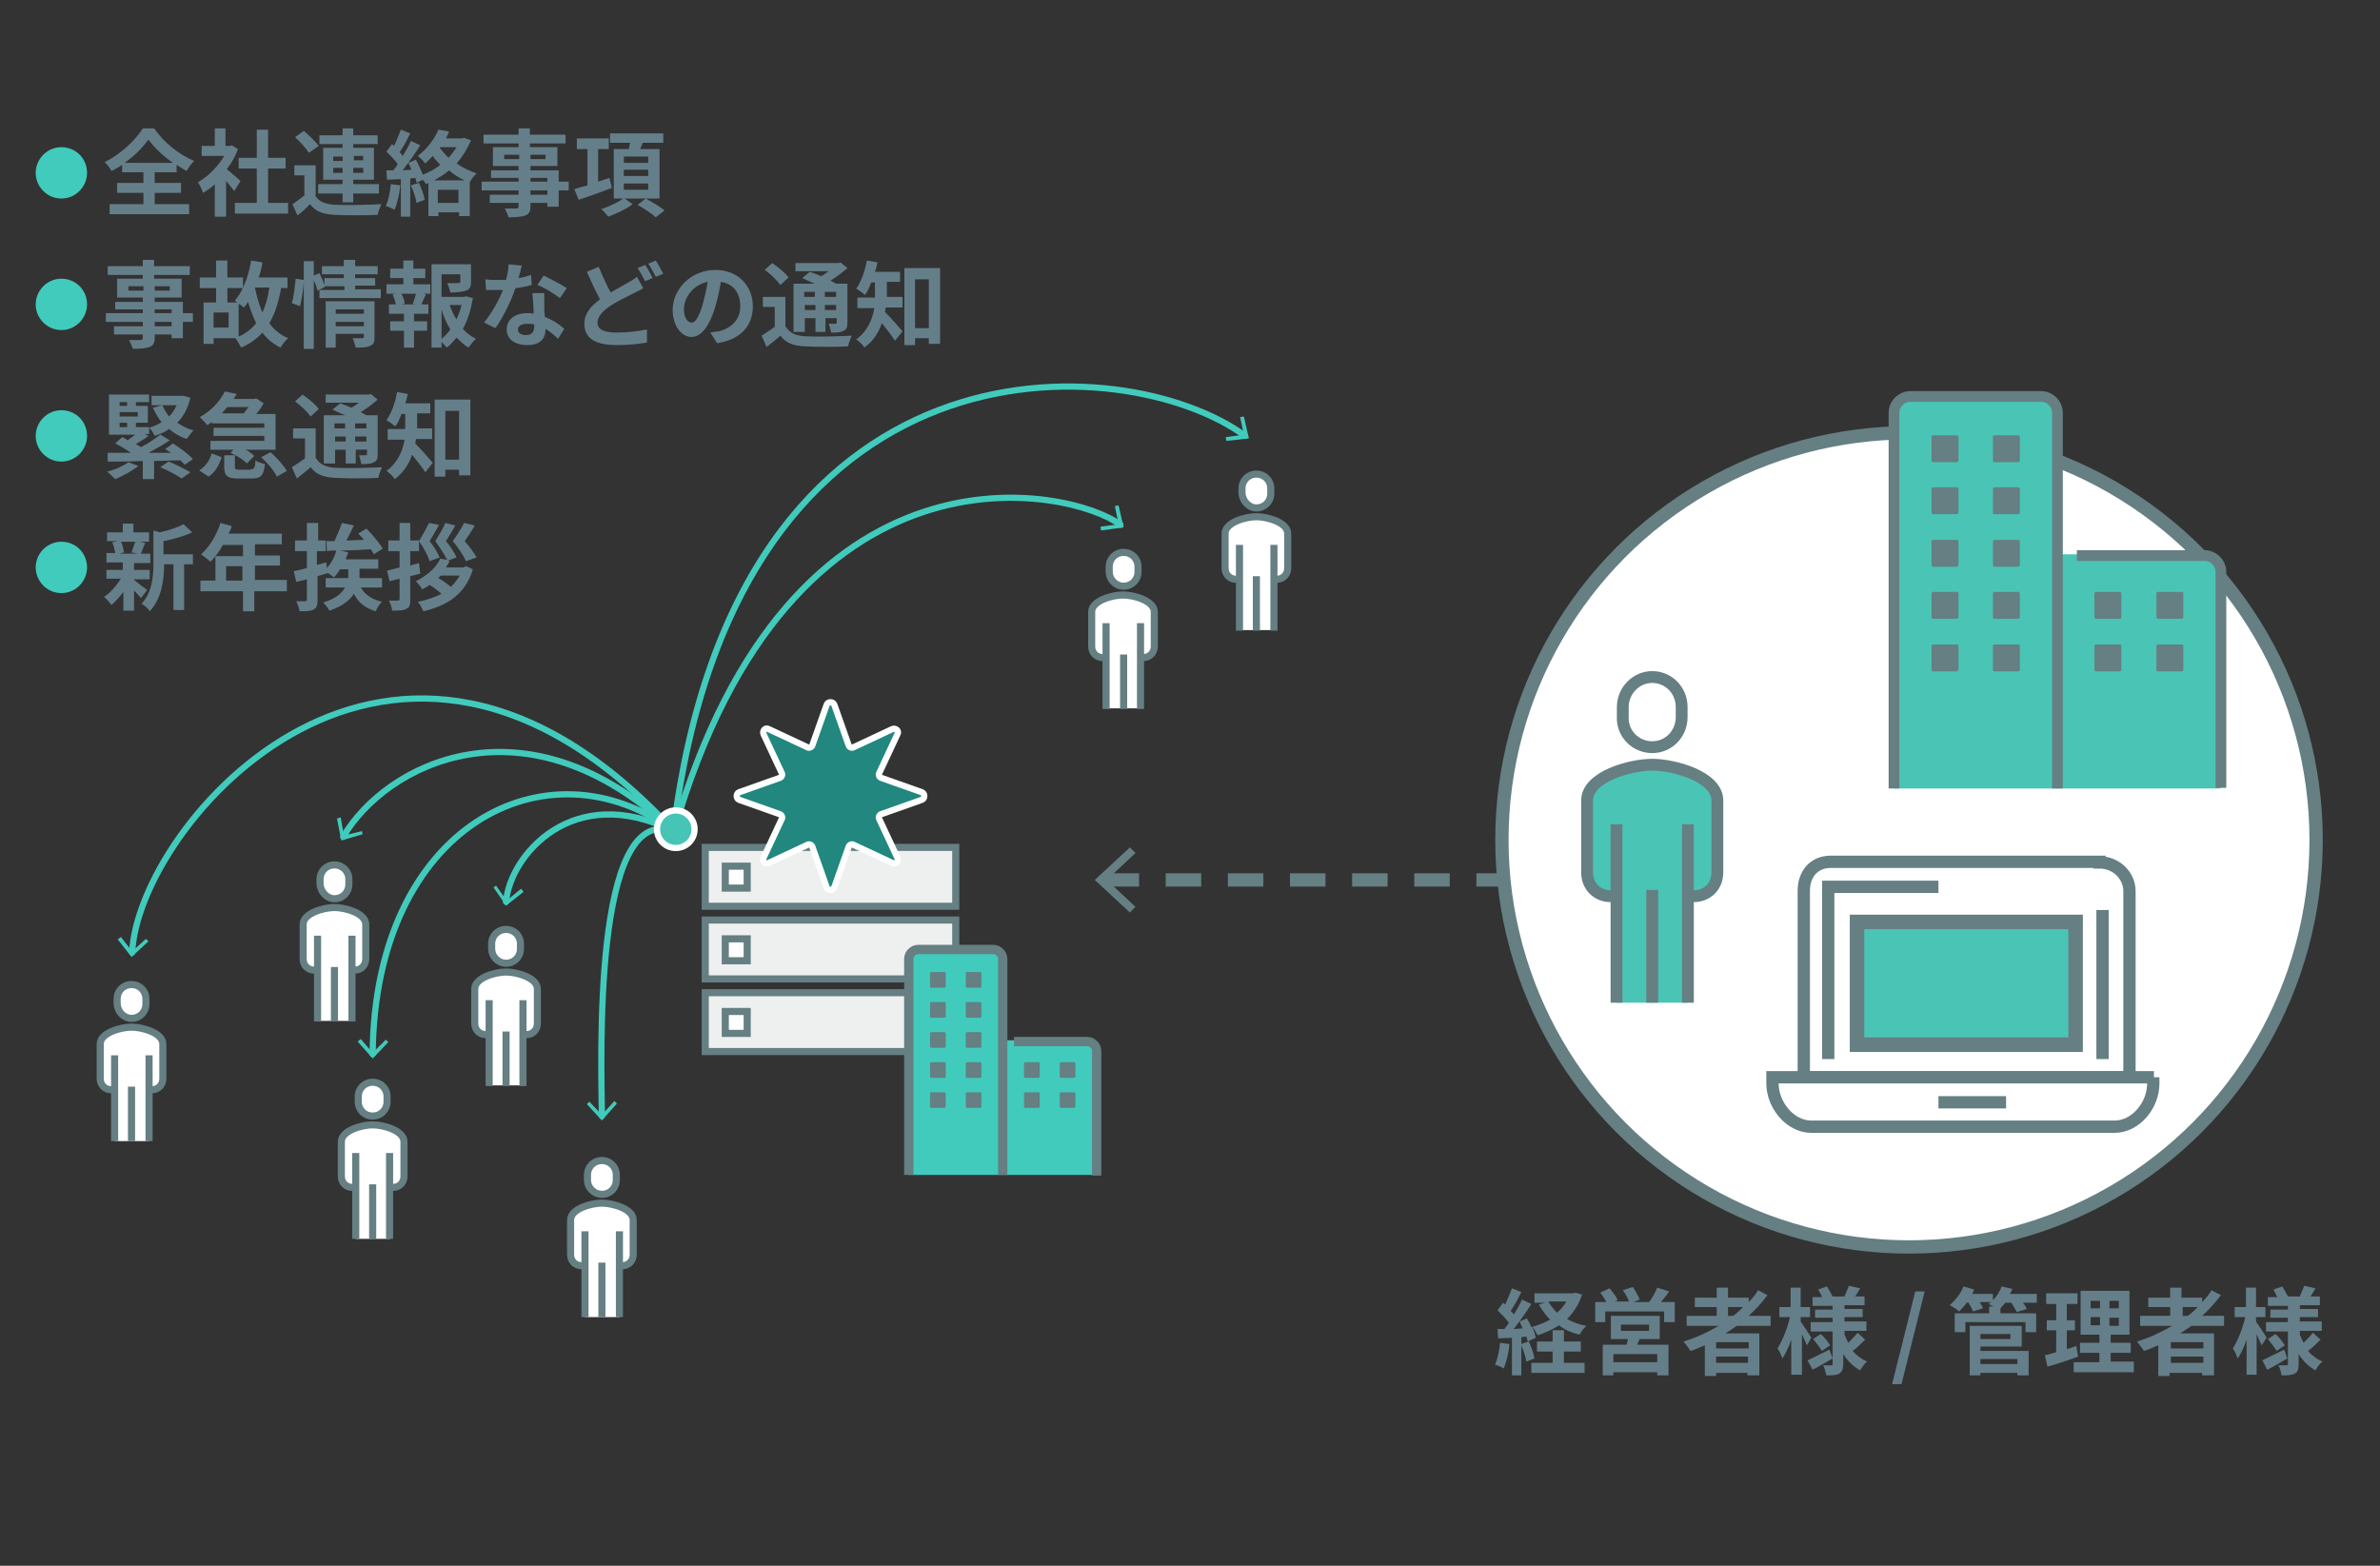 <?xml version="1.0" encoding="utf-8"?>
<!-- Generator: Adobe Illustrator 25.0.1, SVG Export Plug-In . SVG Version: 6.00 Build 0)  -->
<svg version="1.1" id="レイヤー_1" xmlns="http://www.w3.org/2000/svg" xmlns:xlink="http://www.w3.org/1999/xlink" x="0px"
	 y="0px" width="380px" height="250px" viewBox="0 0 380 250" style="enable-background:new 0 0 380 250;" xml:space="preserve">
<rect x="0" y="0" width="380" height="250" fill="#333333" stroke="none"/>
<style type="text/css">
	.st0{fill:none;stroke:#657F83;stroke-width:2.126;stroke-linejoin:round;stroke-dasharray:5.669,4.252;}
	.st1{fill:#657F83;}
	.st2{fill:#EEEFEF;stroke:#657F83;stroke-width:1.134;stroke-miterlimit:10;}
	.st3{fill:#FFFFFF;stroke:#657F83;stroke-width:1.134;stroke-miterlimit:10;}
	.st4{fill:#FFFFFF;}
	.st5{fill:none;stroke:#657F82;stroke-width:1.134;stroke-miterlimit:10;}
	.st6{fill:#FFFFFF;stroke:#657F82;stroke-width:1.134;stroke-miterlimit:10;}
	.st7{fill:#41CBBC;}
	.st8{fill:none;stroke:#657F82;stroke-width:1.484;stroke-miterlimit:10;}
	.st9{fill:#657F82;}
	.st10{fill:#657F8A;}
	.st11{fill:#FFFFFF;stroke:#657F83;stroke-width:2.126;stroke-miterlimit:10;}
	.st12{fill:#4AC4B5;}
	.st13{fill:none;stroke:#657F82;stroke-width:1.887;stroke-miterlimit:10;}
	.st14{fill:#FFFFFF;stroke:#657F82;stroke-width:1.887;stroke-miterlimit:10;}
	.st15{fill:#FFFFFF;stroke:#657F82;stroke-width:1.963;stroke-miterlimit:10;}
	.st16{fill:none;stroke:#657F82;stroke-width:1.963;stroke-miterlimit:10;}
	.st17{fill:#4AC4B5;stroke:#657F82;stroke-width:2.315;stroke-miterlimit:10;}
	.st18{fill:none;stroke:#657F82;stroke-width:1.71;stroke-miterlimit:10;}
	.st19{fill:none;stroke:#41CBBC;stroke-width:0.992;stroke-linecap:round;stroke-linejoin:round;}
	.st20{fill:#21877F;stroke:#FFFFFF;stroke-miterlimit:10;}
	.st21{fill:#46C5B6;stroke:#FFFFFF;stroke-width:0.992;stroke-miterlimit:10;}
</style>
<g>
	<g>
		<line class="st0" x1="176.2" y1="140.5" x2="239.8" y2="140.5"/>
		<g>
			<polygon class="st1" points="180.4,145.7 181.3,144.8 176.7,140.5 181.3,136.2 180.4,135.3 174.8,140.5 			"/>
		</g>
	</g>
</g>
<g>
	<rect x="112.6" y="135.3" class="st2" width="40" height="9.4"/>
	<rect x="115.8" y="138.3" class="st3" width="3.5" height="3.5"/>
	<rect x="112.6" y="146.9" class="st2" width="40" height="9.4"/>
	<rect x="115.8" y="149.9" class="st3" width="3.5" height="3.5"/>
	<rect x="112.6" y="158.5" class="st2" width="40" height="9.4"/>
	<rect x="115.8" y="161.5" class="st3" width="3.5" height="3.5"/>
</g>
<g>
	<path class="st4" d="M179.4,94.9c-1.7,0-5,0.9-5,2.7v5.5c0,1.1,0.8,1.8,1.8,1.8h0.5v8.2h5.5V105h0.5c1.1,0,1.8-0.7,1.8-1.8v-5.5
		C184.4,95.9,181.1,94.9,179.4,94.9z"/>
	<path class="st5" d="M182.5,105c1.1,0,1.8-0.8,1.8-1.8v-5.5c0-1.8-3.3-2.7-5-2.7s-5,0.9-5,2.7v5.5c0,1.1,0.8,1.8,1.8,1.8"/>
	<path class="st6" d="M179.4,93.6c1.3,0,2.3-1,2.3-2.3v-0.8c0-1.3-1-2.3-2.3-2.3s-2.3,1-2.3,2.3v0.8
		C177.1,92.5,178.1,93.6,179.4,93.6z"/>
	<line class="st5" x1="182.1" y1="113.2" x2="182.1" y2="99.5"/>
	<line class="st5" x1="176.6" y1="99.5" x2="176.6" y2="113.2"/>
	<line class="st5" x1="179.4" y1="104.5" x2="179.4" y2="113.2"/>
</g>
<g>
	<path class="st4" d="M200.6,82.4c-1.7,0-5,0.9-5,2.7v5.5c0,1.1,0.8,1.8,1.8,1.8h0.5v8.2h5.5v-8.2h0.5c1.1,0,1.8-0.7,1.8-1.8v-5.5
		C205.6,83.4,202.3,82.4,200.6,82.4z"/>
	<path class="st5" d="M203.8,92.5c1.1,0,1.8-0.8,1.8-1.8v-5.5c0-1.8-3.3-2.7-5-2.7s-5,0.9-5,2.7v5.5c0,1.1,0.8,1.8,1.8,1.8"/>
	<path class="st6" d="M200.6,81.1c1.3,0,2.3-1,2.3-2.3V78c0-1.3-1-2.3-2.3-2.3s-2.3,1-2.3,2.3v0.8C198.4,80,199.4,81.1,200.6,81.1z"
		/>
	<line class="st5" x1="203.4" y1="100.7" x2="203.4" y2="87"/>
	<line class="st5" x1="197.9" y1="87" x2="197.9" y2="100.7"/>
	<line class="st5" x1="200.6" y1="92" x2="200.6" y2="100.7"/>
</g>
<g>
	<path class="st4" d="M80.8,155.1c-1.7,0-5,0.9-5,2.7v5.5c0,1.1,0.8,1.8,1.8,1.8h0.5v8.2h5.5v-8.2H84c1.1,0,1.8-0.7,1.8-1.8v-5.5
		C85.8,156.1,82.5,155.1,80.8,155.1z"/>
	<path class="st5" d="M84,165.2c1.1,0,1.8-0.8,1.8-1.8v-5.5c0-1.8-3.3-2.7-5-2.7c-1.7,0-5,0.9-5,2.7v5.5c0,1.1,0.8,1.8,1.8,1.8"/>
	<path class="st6" d="M80.8,153.8c1.3,0,2.3-1,2.3-2.3v-0.8c0-1.3-1-2.3-2.3-2.3c-1.3,0-2.3,1-2.3,2.3v0.8
		C78.5,152.7,79.5,153.8,80.8,153.8z"/>
	<line class="st5" x1="83.5" y1="173.4" x2="83.5" y2="159.7"/>
	<line class="st5" x1="78.1" y1="159.7" x2="78.1" y2="173.4"/>
	<line class="st5" x1="80.8" y1="164.7" x2="80.8" y2="173.4"/>
</g>
<g>
	<path class="st4" d="M96.1,192.1c-1.7,0-5,0.9-5,2.7v5.5c0,1.1,0.8,1.8,1.8,1.8h0.5v8.2h5.5v-8.2h0.5c1.1,0,1.8-0.7,1.8-1.8v-5.5
		C101.1,193,97.8,192.1,96.1,192.1z"/>
	<path class="st5" d="M99.3,202.1c1.1,0,1.8-0.8,1.8-1.8v-5.5c0-1.8-3.3-2.7-5-2.7s-5,0.9-5,2.7v5.5c0,1.1,0.8,1.8,1.8,1.8"/>
	<path class="st6" d="M96.1,190.7c1.3,0,2.3-1,2.3-2.3v-0.8c0-1.3-1-2.3-2.3-2.3c-1.3,0-2.3,1-2.3,2.3v0.8
		C93.8,189.7,94.9,190.7,96.1,190.7z"/>
	<line class="st5" x1="98.9" y1="210.3" x2="98.9" y2="196.6"/>
	<line class="st5" x1="93.4" y1="196.6" x2="93.4" y2="210.3"/>
	<line class="st5" x1="96.1" y1="201.6" x2="96.1" y2="210.3"/>
</g>
<g>
	<path class="st4" d="M53.4,144.8c-1.7,0-5,0.9-5,2.7v5.5c0,1.1,0.8,1.8,1.8,1.8h0.5v8.2h5.5v-8.2h0.5c1.1,0,1.8-0.7,1.8-1.8v-5.5
		C58.4,145.8,55.1,144.8,53.4,144.8z"/>
	<path class="st5" d="M56.6,154.9c1.1,0,1.8-0.8,1.8-1.8v-5.5c0-1.8-3.3-2.7-5-2.7c-1.7,0-5,0.9-5,2.7v5.5c0,1.1,0.8,1.8,1.8,1.8"/>
	<path class="st6" d="M53.4,143.5c1.3,0,2.3-1,2.3-2.3v-0.8c0-1.3-1-2.3-2.3-2.3c-1.3,0-2.3,1-2.3,2.3v0.8
		C51.2,142.4,52.2,143.5,53.4,143.5z"/>
	<line class="st5" x1="56.2" y1="163.1" x2="56.2" y2="149.4"/>
	<line class="st5" x1="50.7" y1="149.4" x2="50.7" y2="163.1"/>
	<line class="st5" x1="53.4" y1="154.4" x2="53.4" y2="163.1"/>
</g>
<g>
	<path class="st4" d="M21,164c-1.7,0-5,0.9-5,2.7v5.5c0,1.1,0.8,1.8,1.8,1.8h0.5v8.2h5.5V174h0.5c1.1,0,1.8-0.7,1.8-1.8v-5.5
		C26.1,164.9,22.7,164,21,164z"/>
	<path class="st5" d="M24.2,174c1.1,0,1.8-0.8,1.8-1.8v-5.5c0-1.8-3.3-2.7-5-2.7c-1.7,0-5,0.9-5,2.7v5.5c0,1.1,0.8,1.8,1.8,1.8"/>
	<path class="st6" d="M21,162.6c1.3,0,2.3-1,2.3-2.3v-0.8c0-1.3-1-2.3-2.3-2.3s-2.3,1-2.3,2.3v0.8C18.8,161.6,19.8,162.6,21,162.6z"
		/>
	<line class="st5" x1="23.8" y1="182.2" x2="23.8" y2="168.5"/>
	<line class="st5" x1="18.3" y1="168.5" x2="18.3" y2="182.2"/>
	<line class="st5" x1="21" y1="173.5" x2="21" y2="182.2"/>
</g>
<g>
	<path class="st4" d="M59.5,179.6c-1.7,0-5,0.9-5,2.7v5.5c0,1.1,0.8,1.8,1.8,1.8h0.5v8.2h5.5v-8.2h0.5c1.1,0,1.8-0.7,1.8-1.8v-5.5
		C64.5,180.5,61.2,179.6,59.5,179.6z"/>
	<path class="st5" d="M62.7,189.6c1.1,0,1.8-0.8,1.8-1.8v-5.5c0-1.8-3.3-2.7-5-2.7c-1.7,0-5,0.9-5,2.7v5.5c0,1.1,0.8,1.8,1.8,1.8"/>
	<path class="st6" d="M59.5,178.2c1.3,0,2.3-1,2.3-2.3v-0.8c0-1.3-1-2.3-2.3-2.3c-1.3,0-2.3,1-2.3,2.3v0.8
		C57.2,177.2,58.2,178.2,59.5,178.2z"/>
	<line class="st5" x1="62.2" y1="197.8" x2="62.2" y2="184.1"/>
	<line class="st5" x1="56.8" y1="184.1" x2="56.8" y2="197.8"/>
	<line class="st5" x1="59.5" y1="189.1" x2="59.5" y2="197.8"/>
</g>
<g>
	<g>
		<path class="st7" d="M160.1,187.6h-15v-34.5c0-0.8,0.7-1.5,1.5-1.5h12c0.8,0,1.5,0.7,1.5,1.5V187.6z"/>
		<path class="st7" d="M175.1,187.6h-15v-21.5h13.5c0.8,0,1.5,0.7,1.5,1.5V187.6z"/>
	</g>
	<path class="st8" d="M145.1,187.6v-34.5c0-0.8,0.7-1.5,1.5-1.5h12c0.8,0,1.5,0.7,1.5,1.5v34.5"/>
	<path class="st8" d="M161.9,166.3h11.7c0.8,0,1.5,0.7,1.5,1.5v19.9"/>
	<path class="st9" d="M150.8,157.7h-2.1c-0.1,0-0.2-0.1-0.2-0.2v-2.1c0-0.1,0.1-0.2,0.2-0.2h2.1c0.1,0,0.2,0.1,0.2,0.2v2.1
		C151,157.6,150.9,157.7,150.8,157.7z"/>
	<path class="st9" d="M156.5,157.7h-2.1c-0.1,0-0.2-0.1-0.2-0.2v-2.1c0-0.1,0.1-0.2,0.2-0.2h2.1c0.1,0,0.2,0.1,0.2,0.2v2.1
		C156.7,157.6,156.6,157.7,156.5,157.7z"/>
	<path class="st9" d="M150.8,162.5h-2.1c-0.1,0-0.2-0.1-0.2-0.2v-2.1c0-0.1,0.1-0.2,0.2-0.2h2.1c0.1,0,0.2,0.1,0.2,0.2v2.1
		C151,162.4,150.9,162.5,150.8,162.5z"/>
	<path class="st9" d="M156.5,162.5h-2.1c-0.1,0-0.2-0.1-0.2-0.2v-2.1c0-0.1,0.1-0.2,0.2-0.2h2.1c0.1,0,0.2,0.1,0.2,0.2v2.1
		C156.7,162.4,156.6,162.5,156.5,162.5z"/>
	<path class="st9" d="M150.8,167.3h-2.1c-0.1,0-0.2-0.1-0.2-0.2V165c0-0.1,0.1-0.2,0.2-0.2h2.1c0.1,0,0.2,0.1,0.2,0.2v2.1
		C151,167.2,150.9,167.3,150.8,167.3z"/>
	<path class="st9" d="M156.5,167.3h-2.1c-0.1,0-0.2-0.1-0.2-0.2V165c0-0.1,0.1-0.2,0.2-0.2h2.1c0.1,0,0.2,0.1,0.2,0.2v2.1
		C156.7,167.2,156.6,167.3,156.5,167.3z"/>
	<path class="st9" d="M150.8,172.1h-2.1c-0.1,0-0.2-0.1-0.2-0.2v-2.1c0-0.1,0.1-0.2,0.2-0.2h2.1c0.1,0,0.2,0.1,0.2,0.2v2.1
		C151,172,150.9,172.1,150.8,172.1z"/>
	<path class="st9" d="M156.5,172.1h-2.1c-0.1,0-0.2-0.1-0.2-0.2v-2.1c0-0.1,0.1-0.2,0.2-0.2h2.1c0.1,0,0.2,0.1,0.2,0.2v2.1
		C156.7,172,156.6,172.1,156.5,172.1z"/>
	<path class="st9" d="M150.8,176.9h-2.1c-0.1,0-0.2-0.1-0.2-0.2v-2.1c0-0.1,0.1-0.2,0.2-0.2h2.1c0.1,0,0.2,0.1,0.2,0.2v2.1
		C151,176.8,150.9,176.9,150.8,176.9z"/>
	<path class="st9" d="M156.5,176.9h-2.1c-0.1,0-0.2-0.1-0.2-0.2v-2.1c0-0.1,0.1-0.2,0.2-0.2h2.1c0.1,0,0.2,0.1,0.2,0.2v2.1
		C156.7,176.8,156.6,176.9,156.5,176.9z"/>
	<g>
		<path class="st9" d="M165.8,172.1h-2.1c-0.1,0-0.2-0.1-0.2-0.2v-2.1c0-0.1,0.1-0.2,0.2-0.2h2.1c0.1,0,0.2,0.1,0.2,0.2v2.1
			C166,172,165.9,172.1,165.8,172.1z"/>
		<path class="st9" d="M171.5,172.1h-2.1c-0.1,0-0.2-0.1-0.2-0.2v-2.1c0-0.1,0.1-0.2,0.2-0.2h2.1c0.1,0,0.2,0.1,0.2,0.2v2.1
			C171.7,172,171.6,172.1,171.5,172.1z"/>
		<path class="st9" d="M165.8,176.9h-2.1c-0.1,0-0.2-0.1-0.2-0.2v-2.1c0-0.1,0.1-0.2,0.2-0.2h2.1c0.1,0,0.2,0.1,0.2,0.2v2.1
			C166,176.8,165.9,176.9,165.8,176.9z"/>
		<path class="st9" d="M171.5,176.9h-2.1c-0.1,0-0.2-0.1-0.2-0.2v-2.1c0-0.1,0.1-0.2,0.2-0.2h2.1c0.1,0,0.2,0.1,0.2,0.2v2.1
			C171.7,176.8,171.6,176.9,171.5,176.9z"/>
	</g>
</g>
<g>
	<g>
		<path class="st10" d="M241,214.6c-0.1,1.4-0.5,2.9-0.9,3.9c-0.3-0.2-1-0.5-1.4-0.6c0.4-0.9,0.7-2.2,0.8-3.5L241,214.6z
			 M252.6,206.7c-0.5,1.6-1.4,2.9-2.4,3.9c0.9,0.5,1.9,0.9,3.1,1.1c-0.4,0.3-0.9,1-1.1,1.4c-1.3-0.3-2.4-0.8-3.3-1.5
			c-1,0.7-2.2,1.2-3.4,1.6c-0.2-0.4-0.6-1.1-0.9-1.4c0.3,0.6,0.5,1.3,0.6,1.8l-1.3,0.6c0-0.2-0.1-0.5-0.2-0.8l-0.8,0.1v6.1h-1.5v-6
			l-2.2,0.1l-0.1-1.5l1.1,0c0.2-0.3,0.5-0.6,0.7-1c-0.4-0.6-1.2-1.4-1.8-2l0.9-1.2c0.1,0.1,0.2,0.2,0.3,0.3c0.4-0.8,0.8-1.8,1.1-2.6
			l1.5,0.6c-0.5,1-1.1,2.2-1.7,3c0.2,0.2,0.4,0.4,0.5,0.6c0.5-0.8,1-1.7,1.3-2.4l1.5,0.7c-0.8,1.3-1.9,2.8-2.8,4l1.4-0.1
			c-0.2-0.4-0.3-0.8-0.5-1.1l1.2-0.5c0.2,0.4,0.5,0.9,0.7,1.4c1.1-0.3,2.1-0.7,3-1.2c-0.7-0.7-1.3-1.5-1.8-2.4l1-0.3h-1.7v-1.5h6.2
			l0.3-0.1L252.6,206.7z M244.1,214.2c0.4,0.9,0.8,2,0.9,2.7l-1.3,0.5c-0.1-0.8-0.5-1.9-0.9-2.8L244.1,214.2z M249.7,217.6h3.3v1.6
			h-8.5v-1.6h3.4v-1.8h-2.5v-1.6h2.5v-1.8h1.8v1.8h2.7v1.6h-2.7V217.6z M247.2,207.8c0.4,0.7,0.9,1.3,1.4,1.8
			c0.6-0.5,1.1-1.1,1.5-1.8H247.2z"/>
		<path class="st10" d="M267.4,207.9v3.2h-1.7v-1.7h-9.4v1.7h-1.6v-3.2h1.8c-0.3-0.5-0.6-1-1-1.5l1.5-0.7c0.5,0.6,1.1,1.4,1.3,1.9
			l-0.5,0.2h2.3c-0.2-0.5-0.6-1.3-1-1.8l1.6-0.5c0.4,0.6,0.9,1.4,1.1,2l-1,0.4h2.5c0.5-0.6,1-1.6,1.3-2.3l1.9,0.6
			c-0.4,0.6-0.9,1.2-1.3,1.7H267.4z M261.8,213.8c-0.1,0.3-0.3,0.6-0.4,0.9h5v4.9h-1.8v-0.5h-7v0.5h-1.7v-4.9h3.8
			c0.1-0.3,0.2-0.6,0.2-0.9h-2.7v-3.7h7.8v3.7H261.8z M264.6,216.2h-7v1.3h7V216.2z M258.8,212.5h4.5v-1h-4.5V212.5z"/>
		<path class="st10" d="M277.3,211.7c-0.6,0.4-1.2,0.8-1.8,1.2h5.4v6.7h-1.9v-0.4H274v0.5h-1.8v-4.9c-0.8,0.3-1.5,0.7-2.3,0.9
			c-0.2-0.4-0.8-1.1-1.1-1.5c2-0.6,3.9-1.5,5.6-2.5h-5.1v-1.6h4.8v-1.4h-3.5v-1.5h3.5v-1.6h1.8v1.6h3.3v0.7c0.6-0.6,1.1-1.2,1.5-1.9
			l1.5,0.8c-0.9,1.2-1.9,2.3-3,3.3h3.5v1.6H277.3z M279.1,214.3H274v1h5.2V214.3z M279.1,217.6v-1H274v1H279.1z M275.9,210.1h0.8
			c0.6-0.4,1.1-0.9,1.6-1.4h-2.4V210.1z"/>
		<path class="st10" d="M288.5,214.8c-0.2-0.4-0.5-1.1-0.8-1.8v6.5H286v-5.6c-0.4,1.2-0.9,2.2-1.4,3c-0.2-0.5-0.5-1.2-0.8-1.6
			c0.8-1.2,1.6-3.3,2-5h-1.7v-1.6h1.8v-3.1h1.6v3.1h1.5v1.6h-1.5v0.7c0.4,0.6,1.5,2.2,1.7,2.6L288.5,214.8z M292.6,216.9
			c-1,0.6-2.2,1.3-3.2,1.8l-0.8-1.5c0.9-0.4,2.2-1.1,3.5-1.7L292.6,216.9z M297.8,213.9c-0.6,0.6-1.4,1.4-2,1.8
			c0.6,0.7,1.4,1.3,2.3,1.7c-0.4,0.3-0.9,1-1.1,1.4c-1.1-0.6-2-1.5-2.7-2.6v1.6c0,0.8-0.2,1.2-0.6,1.5c-0.5,0.3-1.2,0.3-2.1,0.3
			c-0.1-0.5-0.3-1.2-0.5-1.6c0.5,0,1.1,0,1.3,0c0.2,0,0.2-0.1,0.2-0.3v-5.1h-3.5v-1.5h3.5v-0.7h-2.8v-1.3h2.8v-0.6h-3.2v-1.4h1.5
			c-0.1-0.4-0.4-0.8-0.6-1.2l1.4-0.5c0.3,0.5,0.7,1.2,0.9,1.6h1.9c0.2-0.5,0.5-1.2,0.7-1.7l1.8,0.4c-0.3,0.5-0.5,0.9-0.8,1.3h1.5
			v1.4h-3.2v0.6h2.9v1.3h-2.9v0.7h3.5v1.5h-3.5v0.6c0.2,0.5,0.4,0.9,0.6,1.3c0.5-0.5,1.1-1.1,1.5-1.6L297.8,213.9z M290.7,213
			c0.6,0.5,1.2,1.3,1.5,1.8l-1.3,0.9c-0.3-0.5-0.9-1.3-1.4-1.9L290.7,213z"/>
		<path class="st10" d="M305.8,206.2h1.5l-3.7,14.8h-1.5L305.8,206.2z"/>
		<path class="st10" d="M325.5,208H323c0.3,0.4,0.5,0.7,0.6,1l-1.6,0.5c-0.2-0.4-0.5-1-0.9-1.5h-0.9c-0.3,0.3-0.5,0.6-0.8,0.9v0.8
			h5.7v3h-1.7v-1.6h-9.6v1.6h-1.7v-3h5.5v-1.1h0.7c-0.3-0.1-0.6-0.3-0.8-0.4c0.1-0.1,0.3-0.2,0.4-0.3h-1.8c0.2,0.4,0.4,0.7,0.5,1
			l-1.6,0.5c-0.1-0.4-0.4-0.9-0.7-1.4h-0.3c-0.4,0.6-0.8,1-1.2,1.4c-0.3-0.3-1.1-0.8-1.5-1c0.9-0.8,1.8-1.9,2.2-3l1.7,0.5
			c-0.1,0.2-0.2,0.5-0.3,0.7h3.3v1c0.6-0.6,1.1-1.4,1.4-2.2l1.7,0.4c-0.1,0.3-0.2,0.5-0.4,0.8h4.3V208z M316.2,215.7h7.7v3.9h-1.8
			v-0.4h-5.9v0.4h-1.7v-7.9h8.3v3.3h-6.6V215.7z M316.2,213v0.8h4.8V213H316.2z M316.2,217v0.8h5.9V217H316.2z"/>
		<path class="st10" d="M331.8,216.6c-1.6,0.6-3.4,1.2-4.9,1.6l-0.4-1.8c0.5-0.1,1.1-0.3,1.8-0.5v-3.5h-1.5v-1.6h1.5v-2.6h-1.6v-1.7
			h5v1.7H330v2.6h1.3v1.6H330v3c0.5-0.1,1-0.3,1.5-0.5L331.8,216.6z M340.7,217.5v1.6h-9.6v-1.6h4.1V216h-3.1v-1.6h3.1v-1.3h-3v-7
			h7.8v7h-3v1.3h3.2v1.6H337v1.4H340.7z M333.8,208.9h1.5v-1.2h-1.5V208.9z M333.8,211.6h1.5v-1.3h-1.5V211.6z M338.3,207.7h-1.5
			v1.2h1.5V207.7z M338.3,210.4h-1.5v1.3h1.5V210.4z"/>
		<path class="st10" d="M349.9,211.7c-0.6,0.4-1.2,0.8-1.8,1.2h5.4v6.7h-1.9v-0.4h-5.2v0.5h-1.8v-4.9c-0.8,0.3-1.5,0.7-2.3,0.9
			c-0.2-0.4-0.8-1.1-1.1-1.5c2-0.6,3.9-1.5,5.6-2.5h-5.1v-1.6h4.8v-1.4h-3.5v-1.5h3.5v-1.6h1.8v1.6h3.3v0.7c0.6-0.6,1.1-1.2,1.5-1.9
			l1.5,0.8c-0.9,1.2-1.9,2.3-3,3.3h3.5v1.6H349.9z M351.8,214.3h-5.2v1h5.2V214.3z M351.8,217.6v-1h-5.2v1H351.8z M348.5,210.1h0.8
			c0.6-0.4,1.1-0.9,1.6-1.4h-2.4V210.1z"/>
		<path class="st10" d="M361.1,214.8c-0.2-0.4-0.5-1.1-0.8-1.8v6.5h-1.6v-5.6c-0.4,1.2-0.9,2.2-1.4,3c-0.2-0.5-0.5-1.2-0.8-1.6
			c0.8-1.2,1.6-3.3,2-5h-1.7v-1.6h1.8v-3.1h1.6v3.1h1.5v1.6h-1.5v0.7c0.4,0.6,1.5,2.2,1.7,2.6L361.1,214.8z M365.2,216.9
			c-1,0.6-2.2,1.3-3.2,1.8l-0.8-1.5c0.9-0.4,2.2-1.1,3.5-1.7L365.2,216.9z M370.5,213.9c-0.6,0.6-1.4,1.4-2,1.8
			c0.6,0.7,1.4,1.3,2.3,1.7c-0.4,0.3-0.9,1-1.1,1.4c-1.1-0.6-2-1.5-2.7-2.6v1.6c0,0.8-0.1,1.2-0.6,1.5c-0.5,0.3-1.2,0.3-2.1,0.3
			c-0.1-0.5-0.3-1.2-0.5-1.6c0.5,0,1.1,0,1.3,0s0.2-0.1,0.2-0.3v-5.1h-3.5v-1.5h3.5v-0.7h-2.8v-1.3h2.8v-0.6h-3.2v-1.4h1.5
			c-0.2-0.4-0.4-0.8-0.6-1.2l1.4-0.5c0.3,0.5,0.7,1.2,0.9,1.6h1.9c0.2-0.5,0.5-1.2,0.7-1.7l1.8,0.4c-0.3,0.5-0.5,0.9-0.8,1.3h1.5
			v1.4h-3.2v0.6h2.9v1.3h-2.9v0.7h3.5v1.5h-3.5v0.6c0.2,0.5,0.4,0.9,0.6,1.3c0.5-0.5,1.1-1.1,1.5-1.6L370.5,213.9z M363.3,213
			c0.6,0.5,1.2,1.3,1.5,1.8l-1.3,0.9c-0.3-0.5-0.9-1.3-1.4-1.9L363.3,213z"/>
	</g>
</g>
<g>
	<g>
		<path class="st7" d="M5.7,27.6c0-2.2,1.8-4.1,4.1-4.1s4.1,1.8,4.1,4.1c0,2.2-1.8,4.1-4.1,4.1S5.7,29.8,5.7,27.6z"/>
		<path class="st10" d="M24.7,32.6h5.5v1.6H17.5v-1.6h5.4v-1.8h-4.2v-1.6h4.2v-1.7h-3.4v-1.2c-0.5,0.4-1.1,0.7-1.7,1
			c-0.2-0.4-0.7-1.1-1.1-1.4c2.6-1.3,5-3.6,6.1-5.4h1.8c1.6,2.3,4,4.2,6.4,5.2c-0.5,0.5-0.9,1-1.2,1.6c-0.5-0.3-1.1-0.6-1.6-1v1.2
			h-3.5v1.7h4.2v1.6h-4.2V32.6z M27.6,26c-1.6-1.1-3-2.5-3.9-3.7c-0.9,1.2-2.2,2.6-3.8,3.7H27.6z"/>
		<path class="st10" d="M37.4,30.5c-0.3-0.4-0.8-1-1.3-1.6v5.7h-1.8v-5.2c-0.6,0.6-1.2,1-1.9,1.4c-0.1-0.5-0.6-1.4-0.8-1.7
			c1.6-0.9,3.2-2.5,4.2-4.2h-3.6v-1.6h2.1v-2.8H36v2.8h0.7l0.3-0.1l1,0.6c-0.4,1.1-1,2.2-1.8,3.2c0.7,0.6,1.9,1.6,2.2,1.9L37.4,30.5
			z M46,32.4v1.7h-8.5v-1.7H41v-5.5h-2.9v-1.7H41v-4.5h1.8v4.5h2.8v1.7h-2.8v5.5H46z"/>
		<path class="st10" d="M50.3,31.2c0.6,1,1.6,1.4,3.2,1.5c1.8,0.1,5.3,0,7.4-0.1c-0.2,0.4-0.5,1.2-0.6,1.7c-1.9,0.1-5,0.1-6.9,0
			c-1.8-0.1-3-0.5-3.9-1.7c-0.6,0.6-1.2,1.2-2,1.8l-0.8-1.8c0.6-0.4,1.3-0.9,1.9-1.4V28H47v-1.6h3.4V31.2z M49.3,24.4
			c-0.4-0.7-1.4-1.8-2.2-2.5l1.4-1c0.8,0.7,1.9,1.7,2.4,2.4L49.3,24.4z M54.7,30.9h-3.9v-1.5h3.9v-0.7h-3.1v-5.1h3.1v-0.6H51v-1.4
			h3.7v-1.1h1.7v1.1h3.9v1.4h-3.9v0.6h3.3v5.1h-3.3v0.7h4.1v1.5h-4.1v1.4h-1.7V30.9z M53.2,25.7h1.5v-0.7h-1.5V25.7z M54.7,27.6
			v-0.8h-1.5v0.8H54.7z M56.5,24.9v0.7H58v-0.7H56.5z M58,26.8h-1.6v0.8H58V26.8z"/>
		<path class="st10" d="M63.9,29.6c-0.1,1.4-0.5,2.9-0.9,3.9c-0.3-0.2-1-0.5-1.4-0.6c0.4-0.9,0.7-2.2,0.8-3.5L63.9,29.6z M75.2,22.4
			c-0.6,1.4-1.4,2.7-2.3,3.7c1,0.7,2.1,1.2,3.2,1.6c-0.4,0.3-0.9,1-1.1,1.4l0,0v5.4h-1.7v-0.6h-3.3v0.6h-1.6v-5.3L68,29.4
			c-0.1-0.2-0.3-0.5-0.5-0.7l-1,0.5c0-0.2-0.1-0.5-0.2-0.8l-0.8,0.1v6.1h-1.5v-6l-2.2,0.1l-0.1-1.5l1.1,0c0.2-0.3,0.5-0.6,0.7-1
			c-0.4-0.6-1.2-1.4-1.8-2l0.9-1.2c0.1,0.1,0.2,0.2,0.3,0.3c0.4-0.8,0.8-1.8,1.1-2.6l1.5,0.6c-0.5,1-1.1,2.2-1.7,3
			c0.2,0.2,0.4,0.4,0.5,0.6c0.5-0.8,1-1.7,1.3-2.4l1.5,0.7c-0.8,1.3-1.9,2.8-2.8,4l1.4-0.1c-0.2-0.4-0.3-0.8-0.5-1.1l1.2-0.5
			c0.4,0.7,0.8,1.6,1.1,2.4c1-0.4,2-0.9,2.8-1.6c-0.4-0.4-0.9-0.9-1.2-1.4c-0.4,0.4-0.8,0.8-1.2,1.2c-0.3-0.4-0.8-0.9-1.2-1.2
			c1.6-1.2,2.7-2.8,3.3-4.2l1.7,0.3c-0.1,0.3-0.3,0.7-0.5,1.1h2.6l0.3-0.1L75.2,22.4z M66.9,29.2c0.4,0.9,0.8,2,0.9,2.7l-1.3,0.5
			c-0.1-0.8-0.5-1.9-0.9-2.8L66.9,29.2z M74.2,28.8c-0.9-0.4-1.7-0.9-2.5-1.6c-0.7,0.6-1.5,1.1-2.4,1.6H74.2z M73.2,32.4v-2.1h-3.3
			v2.1H73.2z M70.2,23.6c0.4,0.5,0.9,1.1,1.4,1.6c0.5-0.5,0.9-1.1,1.3-1.7h-2.6L70.2,23.6z"/>
		<path class="st10" d="M90.8,30.4h-1.6V33h-1.8v-0.6h-2.7v0.5c0,0.9-0.2,1.2-0.8,1.5c-0.6,0.2-1.4,0.3-2.7,0.3
			c-0.1-0.4-0.4-1-0.6-1.4c0.7,0,1.6,0,1.8,0c0.3,0,0.4-0.1,0.4-0.4v-0.5h-4.6v-1.3h4.6v-0.7h-5.9V29h5.9v-0.6h-4.4v-1.2h4.4v-0.7
			h-4.1v-3h4.1v-0.6h-5.6v-1.4h5.6v-1h1.8v1h5.7v1.4h-5.7v0.6H89v3h-4.3v0.7h4.5V29h1.6V30.4z M82.9,25.4v-0.7h-2.4v0.7H82.9z
			 M84.7,24.7v0.7h2.4v-0.7H84.7z M84.7,29h2.7v-0.6h-2.7V29z M87.4,30.4h-2.7v0.7h2.7V30.4z"/>
		<path class="st10" d="M97.7,30c-1.8,0.7-3.8,1.4-5.3,1.9l-0.7-1.7c0.6-0.2,1.3-0.4,2.1-0.6v-5.8h-1.7v-1.7h5.1v1.7h-1.7V29
			l1.8-0.6L97.7,30z M99.6,31.6l1.4,1c-1,0.8-2.6,1.5-3.9,2c-0.2-0.3-0.7-0.9-1.1-1.2c1.2-0.4,2.7-1.1,3.5-1.7H98v-7.9h2.4
			c0.1-0.3,0.1-0.7,0.2-1h-3.2v-1.5h8.5v1.5h-3.3c-0.1,0.4-0.3,0.7-0.4,1h3.1v7.9H99.6z M99.6,26h3.9V25h-3.9V26z M99.6,28.1h3.9v-1
			h-3.9V28.1z M99.6,30.3h3.9v-1h-3.9V30.3z M103.1,31.7c0.9,0.5,2.3,1.3,3,1.9l-1.4,1.1c-0.6-0.6-1.9-1.4-2.9-2L103.1,31.7z"/>
		<path class="st7" d="M5.7,48.6c0-2.2,1.8-4.1,4.1-4.1s4.1,1.8,4.1,4.1c0,2.2-1.8,4.1-4.1,4.1S5.7,50.8,5.7,48.6z"/>
		<path class="st10" d="M30.8,51.4h-1.6V54h-1.8v-0.6h-2.7v0.5c0,0.9-0.2,1.2-0.8,1.5c-0.6,0.2-1.4,0.3-2.7,0.3
			c-0.1-0.4-0.4-1-0.6-1.4c0.7,0,1.6,0,1.8,0c0.3,0,0.4-0.1,0.4-0.4v-0.5h-4.6v-1.3h4.6v-0.7h-5.9V50h5.9v-0.6h-4.4v-1.2h4.4v-0.7
			h-4.1v-3h4.1v-0.6h-5.6v-1.4h5.6v-1h1.8v1h5.7v1.4h-5.7v0.6H29v3h-4.3v0.7h4.5V50h1.6V51.4z M22.9,46.4v-0.7h-2.4v0.7H22.9z
			 M24.7,45.7v0.7h2.4v-0.7H24.7z M24.7,50h2.7v-0.6h-2.7V50z M27.4,51.4h-2.7v0.7h2.7V51.4z"/>
		<path class="st10" d="M44.9,45.9c-0.4,2.3-1,4.2-1.9,5.7c0.8,1.1,1.8,1.9,3,2.4c-0.4,0.3-1,1.1-1.2,1.5c-1.2-0.6-2.2-1.4-2.9-2.4
			c-0.9,1-2,1.8-3.4,2.4c-0.2-0.4-0.6-1.1-0.9-1.5h-3.5v0.9h-1.6v-6.6h2V46h-2.6v-1.7h2.6v-2.7h1.8v2.7h2.5V46h-2.5v2.3h1.6
			c-0.1-0.1-0.3-0.2-0.4-0.3c1.3-1.5,2.2-3.9,2.6-6.4l1.8,0.3c-0.1,0.8-0.3,1.6-0.6,2.4h4.6v1.7H44.9z M36.5,49.9h-2.4v2.4h2.4V49.9
			z M38.2,53.7c1.1-0.5,2-1.2,2.7-2.1c-0.5-1-0.9-2.1-1.3-3.4c-0.2,0.3-0.4,0.7-0.7,0.9c-0.2-0.2-0.4-0.4-0.8-0.6V53.7z M40.7,45.9
			c0.3,1.5,0.7,2.8,1.2,4c0.5-1.1,0.9-2.4,1.1-4H40.7z"/>
		<path class="st10" d="M46.6,48.4c0.3-1,0.5-2.7,0.6-3.9l1.3,0.2c0,1.2-0.3,3-0.6,4.2L46.6,48.4z M60.8,46.3v1.3H51v-1.3h4v-0.6
			h-3.1l0,0.1l-1.2,0.6c-0.1-0.4-0.3-1.1-0.6-1.6v10.9h-1.6v-14h1.6V44l0.9-0.4c0.3,0.6,0.7,1.5,0.8,2v-1.2h3.1v-0.6h-3.5v-1.3h3.5
			v-1h1.8v1h3.6v1.3h-3.6v0.6h3.2v1.2h-3.2v0.6H60.8z M59.8,53.8c0,0.8-0.1,1.2-0.7,1.4c-0.5,0.3-1.3,0.3-2.3,0.3
			c-0.1-0.4-0.3-1.1-0.5-1.5c0.6,0,1.3,0,1.5,0c0.2,0,0.3-0.1,0.3-0.2v-0.5h-4.5v2.2H52v-7.4h7.8V53.8z M53.6,49.4v0.7h4.5v-0.7
			H53.6z M58.1,52.1v-0.7h-4.5v0.7H58.1z"/>
		<path class="st10" d="M66.2,45.4h2.5v1.5h-1.2L68,47c-0.3,0.6-0.5,1.1-0.7,1.6h1.1v1.5h-2.3v1.2h2.1v1.5h-2.1v2.7h-1.6v-2.7h-2.2
			v-1.5h2.2v-1.2h-2.4v-1.5h1.1c-0.1-0.5-0.3-1.1-0.5-1.6l0.5-0.1h-1.5v-1.5h2.7v-1h-2.1v-1.5h2.1v-1.3h1.6v1.3h1.9v1.5h-1.9V45.4z
			 M65.9,48.5c0.2-0.5,0.4-1.1,0.5-1.6h-2.3c0.3,0.5,0.5,1.2,0.5,1.6l-0.5,0.1h2.2L65.9,48.5z M75.5,47.6c-0.3,1.8-0.8,3.5-1.6,4.9
			c0.6,0.7,1.3,1.2,2.1,1.6c-0.4,0.3-0.9,1-1.2,1.4c-0.7-0.4-1.3-1-1.9-1.6c-0.5,0.6-1,1.2-1.6,1.6c-0.2-0.3-0.5-0.6-0.8-0.9v0.9
			h-1.6V42.2h6.3V45c0,0.8-0.2,1.2-0.8,1.4c-0.6,0.2-1.4,0.3-2.5,0.3c-0.1-0.5-0.3-1.1-0.5-1.5c0.7,0,1.6,0,1.8,0
			c0.2,0,0.3-0.1,0.3-0.2v-1.2h-3v3.6h3.6l0.3-0.1L75.5,47.6z M70.5,54.1c0.5-0.4,1-0.9,1.4-1.5c-0.6-1-1.1-2.1-1.4-3.2V54.1z
			 M71.8,48.7c0.3,0.8,0.6,1.6,1.1,2.3c0.3-0.7,0.6-1.5,0.8-2.3H71.8z"/>
		<path class="st10" d="M84.9,45.5c-0.7,0.2-1.6,0.4-2.6,0.5c-0.7,2.1-2,4.7-3.2,6.4l-1.8-0.9c1.2-1.5,2.4-3.6,3-5.2
			c-0.3,0-0.5,0-0.8,0c-0.6,0-1.2,0-1.9,0l-0.1-1.7c0.6,0.1,1.4,0.1,2,0.1c0.4,0,0.9,0,1.3,0c0.2-0.8,0.4-1.7,0.4-2.5l2.1,0.2
			c-0.1,0.5-0.3,1.2-0.5,2c0.7-0.1,1.4-0.3,2-0.5L84.9,45.5z M86.9,46.8c0,0.6,0,1.2,0,1.9c0,0.4,0,1.1,0.1,1.9
			c1.3,0.5,2.3,1.2,3.1,1.9l-1,1.6c-0.5-0.5-1.2-1.1-2-1.6v0.1c0,1.4-0.8,2.5-2.9,2.5c-1.8,0-3.3-0.8-3.3-2.5c0-1.5,1.2-2.6,3.3-2.6
			c0.3,0,0.7,0,1,0.1c0-1.1-0.1-2.4-0.2-3.3H86.9z M85.3,51.8c-0.4-0.1-0.8-0.1-1.2-0.1c-0.9,0-1.4,0.4-1.4,0.9
			c0,0.6,0.5,0.9,1.3,0.9c1,0,1.3-0.6,1.3-1.4V51.8z M89.4,47.6c-0.9-0.7-2.5-1.7-3.6-2.1l1-1.5c1.1,0.5,2.9,1.5,3.7,2L89.4,47.6z"
			/>
		<path class="st10" d="M102.7,46c-0.4,0.3-0.9,0.5-1.5,0.8c-0.9,0.5-2.3,1.1-3.7,2c-1.2,0.8-2.1,1.7-2.1,2.7c0,1.1,1,1.6,3.1,1.6
			c1.5,0,3.5-0.2,4.8-0.5l0,2.1c-1.3,0.2-2.8,0.4-4.8,0.4c-3,0-5.2-0.8-5.2-3.4c0-1.6,1-2.8,2.5-3.9c-0.7-1.3-1.4-2.8-2.1-4.4
			l1.9-0.8c0.6,1.5,1.3,3,1.9,4.1c1.1-0.6,2.1-1.2,2.8-1.6c0.6-0.3,1-0.6,1.4-0.9L102.7,46z M103,42.3c0.4,0.5,0.9,1.5,1.2,2.1
			l-1.2,0.5c-0.3-0.6-0.8-1.5-1.2-2.1L103,42.3z M104.7,41.6c0.4,0.6,0.9,1.5,1.2,2.1l-1.2,0.5c-0.3-0.6-0.8-1.5-1.2-2.1L104.7,41.6
			z"/>
		<path class="st10" d="M113.4,53.1c0.6-0.1,1-0.2,1.4-0.2c1.9-0.5,3.4-1.8,3.4-4c0-2.1-1.1-3.6-3.1-3.9c-0.2,1.3-0.5,2.6-0.9,4
			c-0.9,3-2.2,4.8-3.8,4.8c-1.6,0-3-1.8-3-4.3c0-3.4,3-6.4,6.8-6.4c3.7,0,6,2.6,6,5.8c0,3.1-1.9,5.3-5.7,5.9L113.4,53.1z
			 M112.2,48.6c0.3-1.1,0.6-2.4,0.8-3.6c-2.5,0.5-3.8,2.7-3.8,4.3c0,1.5,0.6,2.2,1.2,2.2C111,51.6,111.6,50.6,112.2,48.6z"/>
		<path class="st10" d="M125.5,52.2c0.6,1,1.6,1.4,3.1,1.5c1.8,0.1,5.3,0,7.4-0.1c-0.2,0.4-0.5,1.2-0.6,1.7c-1.8,0.1-5,0.1-6.9,0
			c-1.8-0.1-3-0.5-3.9-1.7c-0.7,0.6-1.4,1.2-2.2,1.8l-0.8-1.8c0.6-0.4,1.4-0.9,2.1-1.4V49h-1.9v-1.6h3.6V52.2z M124.6,45.5
			c-0.5-0.7-1.6-1.8-2.5-2.4l1.2-1.1c0.9,0.6,2.1,1.6,2.6,2.3L124.6,45.5z M128.4,53h-1.7v-7.7h3.4c-0.7-0.3-1.4-0.6-2-0.9l1.2-1
			c0.5,0.2,1.2,0.4,1.8,0.7c0.4-0.2,0.8-0.5,1.2-0.8h-5.3V42h6.9l0.3-0.1l1.1,0.9c-0.8,0.7-1.7,1.4-2.7,2c0.3,0.2,0.6,0.3,0.9,0.5
			h1.8v6.2c0,0.7-0.1,1.1-0.6,1.3c-0.5,0.3-1.1,0.3-2,0.3c-0.1-0.4-0.2-1-0.4-1.4c0.5,0,1,0,1.1,0c0.2,0,0.2-0.1,0.2-0.2v-0.7h-1.8
			V53h-1.6v-2.2h-1.7V53z M128.4,46.6v0.8h1.7v-0.8H128.4z M130.2,49.5v-0.8h-1.7v0.8H130.2z M133.5,46.6h-1.8v0.8h1.8V46.6z
			 M133.5,49.5v-0.8h-1.8v0.8H133.5z"/>
		<path class="st10" d="M141.4,49.2c0,0.2-0.1,0.4-0.1,0.6c0.8,0.8,2.4,2.6,2.8,3.1l-1.2,1.5c-0.5-0.8-1.4-1.9-2.1-2.8
			c-0.5,1.5-1.4,2.9-2.8,3.9c-0.2-0.4-0.9-1.1-1.3-1.3c1.9-1.4,2.6-3.3,2.9-5h-2.7v-1.7h2.8v-0.4v-2h-0.6c-0.3,0.8-0.6,1.5-1,2
			c-0.3-0.3-1-0.8-1.4-1c0.8-1.1,1.4-2.8,1.7-4.5l1.7,0.3c-0.1,0.5-0.2,1-0.4,1.5h4v1.6h-2.1v2v0.4h2.5v1.7H141.4z M150.1,42.8v12.1
			h-1.8V54h-2.2v1.1h-1.7V42.8H150.1z M148.3,52.4v-7.8h-2.2v7.8H148.3z"/>
		<path class="st7" d="M5.7,69.6c0-2.2,1.8-4.1,4.1-4.1s4.1,1.8,4.1,4.1c0,2.2-1.8,4.1-4.1,4.1S5.7,71.8,5.7,69.6z"/>
		<path class="st10" d="M22.1,74.4c-1,0.8-2.5,1.6-3.7,2.1c-0.3-0.3-0.9-0.9-1.3-1.2c1.3-0.3,2.6-0.9,3.4-1.5L22.1,74.4z M27.6,70.8
			c1.1,0.7,2.5,1.7,3.2,2.5l-1.3,0.9c-0.2-0.2-0.4-0.4-0.7-0.7c-1.4,0-2.8,0.1-4.2,0.1v2.9h-1.8v-2.9c-2.1,0.1-4,0.1-5.6,0.1l0-1.4
			c1,0,2.2,0,3.6,0l0.1,0c-0.7-0.5-1.7-1.1-2.5-1.5l1.1-1c0.3,0.1,0.6,0.3,0.9,0.5c0.4-0.3,0.8-0.6,1.2-0.9h-4.2V63h6.4v1.2h-2.1
			v0.6h1.9v2.7h-1.9v0.7h2.1v0.1c0.7-0.2,1.4-0.5,2-0.9c-0.6-0.7-1-1.5-1.4-2.3l1.5-0.4c0.3,0.6,0.6,1.2,1.1,1.8
			c0.5-0.5,0.9-1.1,1.2-1.8h-4v-1.5H29l0.3,0l1.1,0.3c-0.4,1.7-1.1,3-2.1,4c0.8,0.5,1.6,1,2.6,1.2c-0.3,0.3-0.8,1-1.1,1.4
			c-1.1-0.4-2-0.9-2.8-1.6c-0.7,0.5-1.4,0.8-2.3,1.1c-0.2-0.4-0.5-1-0.9-1.3v1h-0.7l0.6,0.3c-0.6,0.5-1.4,0.9-2,1.3
			c0.3,0.2,0.5,0.3,0.8,0.5c1.2-0.6,2.3-1.4,3.1-2l1.5,0.9c-1,0.7-2.3,1.4-3.4,2c1.2,0,2.4,0,3.6,0c-0.3-0.2-0.6-0.4-0.9-0.6
			L27.6,70.8z M19.1,64.2v0.6h1.2v-0.6H19.1z M22,65.8h-2.9v0.7H22V65.8z M19.1,68.2h1.2v-0.7h-1.2V68.2z M26.9,73.7
			c1.1,0.4,2.6,1.2,3.5,1.7l-1.4,1c-0.7-0.5-2.2-1.3-3.4-1.8L26.9,73.7z"/>
		<path class="st10" d="M33.9,67.3c-0.3,0.2-0.5,0.4-0.8,0.6c-0.3-0.4-0.9-1-1.2-1.3c2-1.1,3.3-2.7,4-4.1l1.9,0.4
			c-0.2,0.3-0.3,0.5-0.5,0.8h3.3l0.3-0.1l1.2,0.8c-0.3,0.5-0.7,1.2-1.2,1.7H44v5.7h-4.8c0.6,0.3,1.1,0.7,1.4,1l-1.2,1.2
			c-0.5-0.6-1.7-1.3-2.6-1.7l0.5-0.5h-3.7v-1.4h8.6v-0.8h-8.1v-1.3h8.1v-0.7h-8.4V67.3z M31.8,75.1c1-0.6,1.7-1.6,2-2.7l1.6,0.6
			c-0.4,1.2-1,2.4-2.1,3.1L31.8,75.1z M36.3,65c-0.3,0.3-0.6,0.7-0.9,1h3.5c0.3-0.3,0.5-0.7,0.8-1H36.3z M40.1,74.9
			c0.5,0,0.6-0.2,0.7-1.4c0.3,0.3,1.1,0.5,1.5,0.6c-0.2,1.9-0.7,2.3-2.1,2.3h-2.2c-1.8,0-2.2-0.5-2.2-1.9v-1.8h1.7v1.8
			c0,0.4,0.1,0.5,0.7,0.5H40.1z M43.2,72.2c1,0.9,2.1,2.1,2.6,3l-1.6,0.9c-0.4-0.9-1.5-2.2-2.5-3.1L43.2,72.2z"/>
		<path class="st10" d="M50.5,73.2c0.6,1,1.6,1.4,3.1,1.5c1.8,0.1,5.3,0,7.4-0.1c-0.2,0.4-0.5,1.2-0.6,1.7c-1.8,0.1-5,0.1-6.9,0
			c-1.8-0.1-3-0.5-3.9-1.7c-0.7,0.6-1.4,1.2-2.2,1.8l-0.8-1.8c0.6-0.4,1.4-0.9,2.1-1.4V70h-1.9v-1.6h3.6V73.2z M49.6,66.5
			c-0.5-0.7-1.6-1.8-2.5-2.4l1.2-1.1c0.9,0.6,2.1,1.6,2.6,2.3L49.6,66.5z M53.4,74h-1.7v-7.7h3.4c-0.7-0.3-1.4-0.6-2-0.9l1.2-1
			c0.5,0.2,1.2,0.4,1.8,0.7c0.4-0.2,0.8-0.5,1.2-0.8h-5.3V63h6.9l0.3-0.1l1.1,0.9c-0.8,0.7-1.7,1.4-2.7,2c0.3,0.2,0.6,0.3,0.9,0.5
			h1.8v6.2c0,0.7-0.1,1.1-0.6,1.3c-0.5,0.3-1.1,0.3-2,0.3c-0.1-0.4-0.2-1-0.4-1.4c0.5,0,1,0,1.1,0c0.2,0,0.2-0.1,0.2-0.2v-0.7h-1.8
			V74h-1.6v-2.2h-1.7V74z M53.4,67.6v0.8h1.7v-0.8H53.4z M55.2,70.5v-0.8h-1.7v0.8H55.2z M58.5,67.6h-1.8v0.8h1.8V67.6z M58.5,70.5
			v-0.8h-1.8v0.8H58.5z"/>
		<path class="st10" d="M66.4,70.2c0,0.2-0.1,0.4-0.1,0.6c0.8,0.8,2.4,2.6,2.8,3.1l-1.2,1.5c-0.5-0.8-1.4-1.9-2.1-2.8
			c-0.5,1.5-1.4,2.9-2.8,3.9c-0.2-0.4-0.9-1.1-1.3-1.3c1.9-1.4,2.6-3.3,2.9-5h-2.7v-1.7h2.8v-0.4v-2h-0.6c-0.3,0.8-0.6,1.5-1,2
			c-0.3-0.3-1-0.8-1.4-1c0.8-1.1,1.4-2.8,1.7-4.5l1.7,0.3c-0.1,0.5-0.2,1-0.4,1.5h4v1.6h-2.1v2v0.4H69v1.7H66.4z M75.1,63.8v12.1
			h-1.8V75h-2.2v1.1h-1.7V63.8H75.1z M73.3,73.4v-7.8h-2.2v7.8H73.3z"/>
		<path class="st7" d="M5.7,90.6c0-2.2,1.8-4.1,4.1-4.1s4.1,1.8,4.1,4.1c0,2.2-1.8,4.1-4.1,4.1S5.7,92.8,5.7,90.6z"/>
		<path class="st10" d="M21.4,92.6c0.5,0.4,1.8,1.4,2.1,1.6l-1,1.3c-0.2-0.3-0.7-0.8-1.1-1.2v3.2h-1.7v-3c-0.6,0.8-1.3,1.6-1.9,2.1
			c-0.3-0.4-0.8-1-1.2-1.3c1-0.6,2-1.8,2.7-2.9H17V91h2.6v-1.2H17v-1.5h1.4c-0.1-0.5-0.2-1.2-0.5-1.7l0.9-0.2h-1.7V85h2.5v-1.4h1.7
			V85h2.5v1.5h-1.5l0.9,0.2c-0.3,0.6-0.5,1.2-0.7,1.7H24v1.5h-2.6V91h2.5v1.5h-2.5V92.6z M19.3,86.5c0.3,0.5,0.4,1.2,0.5,1.7
			l-0.8,0.2H22l-1-0.2c0.2-0.5,0.4-1.1,0.6-1.7H19.3z M30.8,90.1h-1.4v7.3h-1.7v-7.3h-1.5c0,2.2-0.3,5.4-2.3,7.5
			c-0.2-0.4-0.9-1-1.3-1.2c1.7-1.8,1.9-4.4,1.9-6.5v-5.2l1,0.3c1.4-0.3,2.9-0.8,3.8-1.3l1.4,1.3c-1.3,0.6-3,1.1-4.6,1.4v2.1h4.7
			V90.1z"/>
		<path class="st10" d="M45.7,94.4h-5.1v3.2h-1.8v-3.2H32v-1.7h2.4v-3.9h4.4v-1.8h-3.2c-0.6,1.1-1.3,2-2,2.7
			c-0.3-0.3-1.1-0.9-1.5-1.2c1.3-1.1,2.5-3.1,3.1-5l1.8,0.5c-0.1,0.4-0.3,0.8-0.5,1.2h8.5v1.7h-4.3v1.8h4v1.6h-4v2.3h5.1V94.4z
			 M38.7,92.7v-2.3h-2.6v2.3H38.7z"/>
		<path class="st10" d="M57.6,93.8c0.7,1.2,1.8,1.9,3.4,2.3c-0.4,0.3-0.8,1-1,1.5c-1.7-0.5-2.8-1.4-3.5-2.8c-0.6,1-1.8,2-3.9,2.7
			c-0.2-0.4-0.7-1-1-1.3c2-0.6,3-1.5,3.5-2.4H52v-1.5h3.6c0-0.2,0-0.4,0-0.5v-0.9h-1.3c-0.3,0.5-0.7,1-1,1.3
			c-0.2-0.2-0.5-0.4-0.9-0.7v0c-0.6,0.2-1.2,0.3-1.7,0.5v3.7c0,0.9-0.1,1.3-0.6,1.6c-0.5,0.3-1.2,0.3-2.3,0.3c0-0.5-0.3-1.2-0.5-1.6
			c0.6,0,1.2,0,1.4,0c0.2,0,0.3-0.1,0.3-0.3v-3.2l-1.7,0.4l-0.4-1.7c0.6-0.1,1.3-0.3,2.1-0.5V88h-1.9v-1.7h1.9v-2.8h1.8v2.8H52V88
			h-1.4v2.2c0.5-0.1,1-0.3,1.5-0.4l0.1,0.9c0.7-0.8,1.2-1.7,1.5-2.8c-0.6,0-1.1,0-1.5,0.1l-0.1-1.6l1.3,0c0.4-0.9,0.9-2,1.2-2.9
			l1.9,0.4c-0.4,0.8-0.8,1.7-1.2,2.4c0.9,0,1.8-0.1,2.8-0.1c-0.3-0.4-0.6-0.7-0.9-1l1.3-0.8c0.9,0.9,2.1,2.3,2.6,3.2l-1.4,0.9
			c-0.1-0.2-0.3-0.5-0.5-0.8c-1.6,0.1-3.3,0.2-4.8,0.2l1.2,0.3c-0.1,0.4-0.3,0.7-0.4,1.1h5.2v1.5h-3v1c0,0.2,0,0.3,0,0.5h3.6v1.5
			H57.6z"/>
		<path class="st10" d="M67.1,91.6c-0.5,0.1-1.1,0.3-1.6,0.4v3.7c0,0.9-0.1,1.3-0.6,1.5c-0.5,0.3-1.2,0.3-2.3,0.3
			c0-0.5-0.3-1.2-0.5-1.6c0.6,0,1.2,0,1.4,0c0.2,0,0.3-0.1,0.3-0.3v-3.2l-1.6,0.4l-0.4-1.7c0.6-0.1,1.3-0.3,2-0.5V88h-1.8v-1.7h1.8
			v-2.8h1.7v2.8h1.4V88h-1.4v2.3l1.4-0.4L67.1,91.6z M74.4,90.4l1.1,0.5c-1.2,4-4.1,5.8-7.9,6.7c-0.2-0.4-0.5-1.1-0.9-1.5
			c1.4-0.3,2.7-0.7,3.8-1.3c-0.5-0.4-1.2-1-1.9-1.4c-0.4,0.3-0.8,0.5-1.2,0.7c-0.2-0.4-0.7-1-1-1.3c2-1,3.3-2.3,3.9-3.6l1.1,0.2
			c-0.4-0.8-1.1-1.9-1.9-3c0.6-1,1.3-2.1,1.6-2.9l1.6,0.4c-0.5,0.9-1,1.7-1.5,2.5c0.7,0.8,1.4,1.9,1.7,2.6l-1.4,0.5l0.3,0.1
			c-0.2,0.3-0.4,0.7-0.6,1H74L74.4,90.4z M68.6,89.6c-0.3-0.9-0.9-2.1-1.7-3.2c0.6-1,1.2-2.1,1.6-2.9l1.6,0.3
			c-0.5,0.9-1,1.8-1.5,2.6c0.7,0.9,1.3,1.9,1.6,2.6L68.6,89.6z M70.4,91.9c-0.2,0.1-0.3,0.3-0.4,0.4c0.7,0.4,1.5,1,2,1.4
			c0.5-0.5,1-1.1,1.4-1.8H70.4z M74.4,89.6c-0.4-0.9-1.2-2.1-2.1-3.2c0.7-1,1.4-2.1,1.8-2.9l1.7,0.4c-0.5,0.9-1.1,1.8-1.6,2.5
			c0.8,0.9,1.5,1.9,1.9,2.6L74.4,89.6z"/>
	</g>
</g>
<g>
	<circle class="st11" cx="304.8" cy="134.1" r="65"/>
	<g>
		<path class="st12" d="M263.8,122.1c-3.6,0-10.4,1.9-10.4,5.7v11.5c0,2.2,1.6,3.7,3.8,3.7h0.9v17.1h11.4V143h0.9
			c2.2,0,3.8-1.5,3.8-3.7v-11.5C274.2,124.1,267.3,122.1,263.8,122.1z"/>
		<path class="st13" d="M270.4,143.1c2.2,0,3.8-1.6,3.8-3.8v-11.5c0-3.8-6.9-5.7-10.4-5.7s-10.4,1.9-10.4,5.7v11.5
			c0,2.2,1.6,3.8,3.8,3.8"/>
		<path class="st14" d="M263.8,119.3c2.7,0,4.7-2.2,4.7-4.8v-1.6c0-2.7-2.1-4.8-4.7-4.8s-4.7,2.2-4.7,4.8v1.6
			C259,117.1,261.1,119.3,263.8,119.3z"/>
		<line class="st13" x1="269.5" y1="160.1" x2="269.5" y2="131.6"/>
		<line class="st13" x1="258.1" y1="131.6" x2="258.1" y2="160.1"/>
		<line class="st13" x1="263.8" y1="142.1" x2="263.8" y2="160.1"/>
	</g>
	<g>
		<path class="st15" d="M335.2,137.7c2.7,0,4.8,2.1,4.8,4.6V172h-52v-29.8c0-2.6,1.6-4.6,4.3-4.6H335.2z"/>
		<path class="st15" d="M343.9,172H283v1c0,3.4,2.8,6.9,6.2,6.9h48.4c3.4,0,6.2-3.4,6.2-6.9V172z"/>
		<line class="st16" x1="309.5" y1="176" x2="320.3" y2="176"/>
		<line class="st16" x1="335.7" y1="145.3" x2="335.7" y2="169.1"/>
		<polyline class="st16" points="291.9,169.1 291.9,141.6 309.5,141.6 		"/>
		<rect x="296.5" y="147.2" class="st17" width="34.9" height="19.6"/>
	</g>
	<g>
		<g>
			<path class="st12" d="M328.5,125.9h-26.1v-60c0-1.4,1.2-2.6,2.6-2.6h20.9c1.4,0,2.6,1.2,2.6,2.6V125.9z"/>
			<path class="st12" d="M354.5,125.9h-26.1V88.5h23.5c1.4,0,2.6,1.2,2.6,2.6V125.9z"/>
		</g>
		<path class="st18" d="M302.4,125.9v-60c0-1.4,1.2-2.6,2.6-2.6h20.9c1.4,0,2.6,1.2,2.6,2.6v60"/>
		<path class="st18" d="M331.6,88.7h20.4c1.4,0,2.6,1.2,2.6,2.6v34.5"/>
		<path class="st9" d="M312.4,73.8h-3.7c-0.2,0-0.3-0.1-0.3-0.3v-3.7c0-0.2,0.1-0.3,0.3-0.3h3.7c0.2,0,0.3,0.1,0.3,0.3v3.7
			C312.7,73.7,312.5,73.8,312.4,73.8z"/>
		<path class="st9" d="M322.2,73.8h-3.7c-0.2,0-0.3-0.1-0.3-0.3v-3.7c0-0.2,0.1-0.3,0.3-0.3h3.7c0.2,0,0.3,0.1,0.3,0.3v3.7
			C322.5,73.7,322.4,73.8,322.2,73.8z"/>
		<path class="st9" d="M312.4,82.1h-3.7c-0.2,0-0.3-0.1-0.3-0.3v-3.7c0-0.2,0.1-0.3,0.3-0.3h3.7c0.2,0,0.3,0.1,0.3,0.3v3.7
			C312.7,82,312.5,82.1,312.4,82.1z"/>
		<path class="st9" d="M322.2,82.1h-3.7c-0.2,0-0.3-0.1-0.3-0.3v-3.7c0-0.2,0.1-0.3,0.3-0.3h3.7c0.2,0,0.3,0.1,0.3,0.3v3.7
			C322.5,82,322.4,82.1,322.2,82.1z"/>
		<path class="st9" d="M312.4,90.5h-3.7c-0.2,0-0.3-0.1-0.3-0.3v-3.7c0-0.2,0.1-0.3,0.3-0.3h3.7c0.2,0,0.3,0.1,0.3,0.3v3.7
			C312.7,90.3,312.5,90.5,312.4,90.5z"/>
		<path class="st9" d="M322.2,90.5h-3.7c-0.2,0-0.3-0.1-0.3-0.3v-3.7c0-0.2,0.1-0.3,0.3-0.3h3.7c0.2,0,0.3,0.1,0.3,0.3v3.7
			C322.5,90.3,322.4,90.5,322.2,90.5z"/>
		<path class="st9" d="M312.4,98.8h-3.7c-0.2,0-0.3-0.1-0.3-0.3v-3.7c0-0.2,0.1-0.3,0.3-0.3h3.7c0.2,0,0.3,0.1,0.3,0.3v3.7
			C312.7,98.7,312.5,98.8,312.4,98.8z"/>
		<path class="st9" d="M322.2,98.8h-3.7c-0.2,0-0.3-0.1-0.3-0.3v-3.7c0-0.2,0.1-0.3,0.3-0.3h3.7c0.2,0,0.3,0.1,0.3,0.3v3.7
			C322.5,98.7,322.4,98.8,322.2,98.8z"/>
		<path class="st9" d="M312.4,107.2h-3.7c-0.2,0-0.3-0.1-0.3-0.3v-3.7c0-0.2,0.1-0.3,0.3-0.3h3.7c0.2,0,0.3,0.1,0.3,0.3v3.7
			C312.7,107,312.5,107.2,312.4,107.2z"/>
		<path class="st9" d="M322.2,107.2h-3.7c-0.2,0-0.3-0.1-0.3-0.3v-3.7c0-0.2,0.1-0.3,0.3-0.3h3.7c0.2,0,0.3,0.1,0.3,0.3v3.7
			C322.5,107,322.4,107.2,322.2,107.2z"/>
		<g>
			<path class="st9" d="M338.4,98.8h-3.7c-0.2,0-0.3-0.1-0.3-0.3v-3.7c0-0.2,0.1-0.3,0.3-0.3h3.7c0.2,0,0.3,0.1,0.3,0.3v3.7
				C338.8,98.7,338.6,98.8,338.4,98.8z"/>
			<path class="st9" d="M348.3,98.8h-3.7c-0.2,0-0.3-0.1-0.3-0.3v-3.7c0-0.2,0.1-0.3,0.3-0.3h3.7c0.2,0,0.3,0.1,0.3,0.3v3.7
				C348.6,98.7,348.5,98.8,348.3,98.8z"/>
			<path class="st9" d="M338.4,107.2h-3.7c-0.2,0-0.3-0.1-0.3-0.3v-3.7c0-0.2,0.1-0.3,0.3-0.3h3.7c0.2,0,0.3,0.1,0.3,0.3v3.7
				C338.8,107,338.6,107.2,338.4,107.2z"/>
			<path class="st9" d="M348.3,107.2h-3.7c-0.2,0-0.3-0.1-0.3-0.3v-3.7c0-0.2,0.1-0.3,0.3-0.3h3.7c0.2,0,0.3,0.1,0.3,0.3v3.7
				C348.6,107,348.5,107.2,348.3,107.2z"/>
		</g>
	</g>
</g>
<g>
	<g>
		<path class="st19" d="M198.8,69.6c-18.9-13.9-81.3-18.1-91.3,63.2"/>
		<g>
			<polygon class="st7" points="198.6,66.5 198,66.6 198.6,69.4 195.7,69.8 195.8,70.4 199.4,70 			"/>
		</g>
	</g>
</g>
<g>
	<g>
		<path class="st19" d="M178.9,83.8c-7.8-5.9-52.6-15.8-71.3,48.9"/>
		<g>
			<polygon class="st7" points="178.6,80.7 178,80.8 178.6,83.7 175.7,84.1 175.8,84.7 179.4,84.2 			"/>
		</g>
	</g>
</g>
<g>
	<g>
		<path class="st19" d="M80.8,144c0.6-7.4,10.7-19.3,26.7-11.3"/>
		<g>
			<polygon class="st7" points="83.6,142.4 83.2,141.9 80.9,143.8 79.2,141.4 78.8,141.7 80.8,144.6 			"/>
		</g>
	</g>
</g>
<g>
	<g>
		<path class="st19" d="M54.8,133.6c6.8-11.6,29.1-23.1,52.7-0.9"/>
		<g>
			<polygon class="st7" points="57.9,133.2 57.8,132.7 54.9,133.4 54.4,130.5 53.8,130.7 54.5,134.2 			"/>
		</g>
	</g>
</g>
<g>
	<g>
		<path class="st19" d="M21.1,152.1c0.9-20.3,41.6-68.1,86.5-19.4"/>
		<g>
			<polygon class="st7" points="23.7,150.3 23.3,149.9 21.1,151.9 19.3,149.6 18.8,150 21,152.8 			"/>
		</g>
	</g>
</g>
<g>
	<g>
		<path class="st19" d="M59.5,168.3c0.3-36.5,27.9-50.5,48.1-35.6"/>
		<g>
			<polygon class="st7" points="62,166.4 61.6,166 59.5,168.1 57.6,165.9 57.1,166.3 59.5,169 			"/>
		</g>
	</g>
</g>
<g>
	<g>
		<path class="st19" d="M96.1,178.2c-0.1-8.9-1.5-50.1,11.4-45.5"/>
		<g>
			<polygon class="st7" points="98.5,176.2 98.1,175.8 96.1,178 94.1,175.9 93.7,176.3 96.1,178.9 			"/>
		</g>
	</g>
</g>
<path class="st20" d="M143.3,117.2l-2.9,6.2c-0.2,0.3,0,0.7,0.3,0.8l6.5,2.3c0.5,0.2,0.5,1,0,1.2l-6.5,2.3c-0.3,0.1-0.5,0.5-0.3,0.8
	l2.9,6.2c0.2,0.5-0.3,1.1-0.8,0.8l-6.2-2.9c-0.3-0.2-0.7,0-0.8,0.3l-2.3,6.5c-0.2,0.5-1,0.5-1.2,0l-2.3-6.5
	c-0.1-0.3-0.5-0.5-0.8-0.3l-6.2,2.9c-0.5,0.2-1.1-0.3-0.8-0.8l2.9-6.2c0.2-0.3,0-0.7-0.3-0.8l-6.5-2.3c-0.5-0.2-0.5-1,0-1.2l6.5-2.3
	c0.3-0.1,0.5-0.5,0.3-0.8l-2.9-6.2c-0.2-0.5,0.3-1.1,0.8-0.8l6.2,2.9c0.3,0.2,0.7,0,0.8-0.3l2.3-6.5c0.2-0.5,1-0.5,1.2,0l2.3,6.5
	c0.1,0.3,0.5,0.5,0.8,0.3l6.2-2.9C143,116.2,143.6,116.7,143.3,117.2z"/>
<circle class="st21" cx="107.9" cy="132.4" r="3"/>
</svg>

